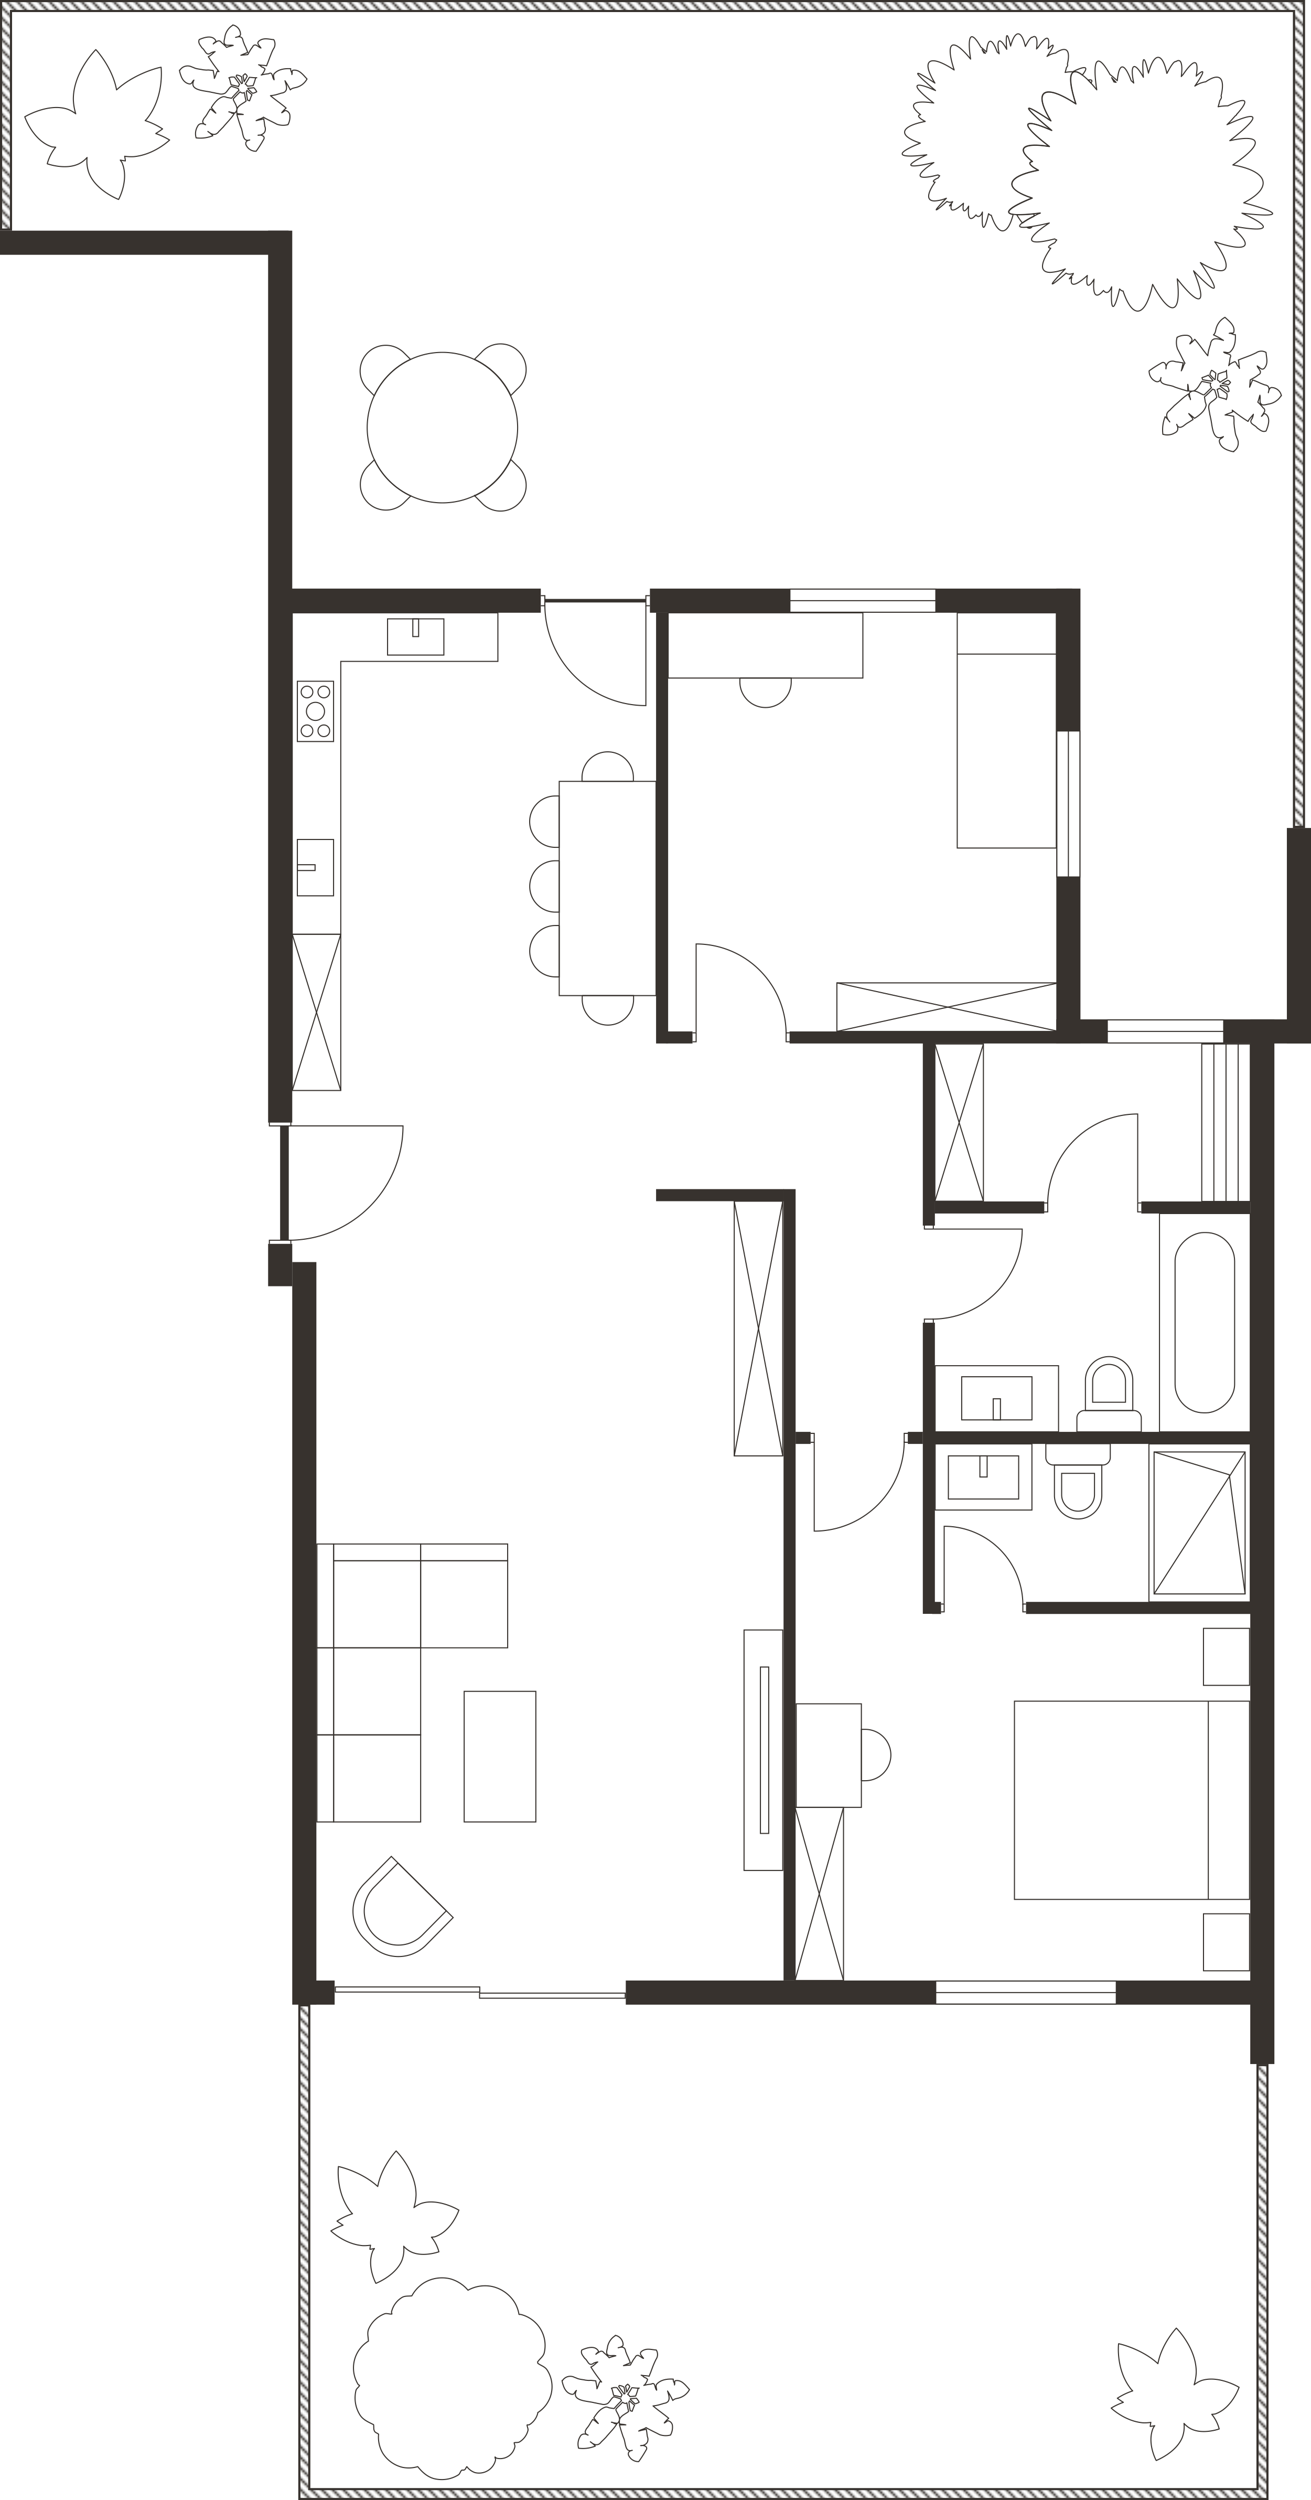 <svg xmlns="http://www.w3.org/2000/svg" xmlns:xlink="http://www.w3.org/1999/xlink" viewBox="0 0 612.78 1168.02"><defs><pattern id="a1bec089-11a5-45ff-b98f-eaee2174f888" data-name="New Pattern Swatch 1" width="5" height="5" patternTransform="translate(13.4 -4) rotate(90)" patternUnits="userSpaceOnUse" viewBox="0 0 5 5"><rect width="5" height="5" style="fill:none"/><line x1="23.18" y1="1.82" x2="1.82" y2="23.18" style="fill:none;stroke:#37322e;stroke-miterlimit:10;stroke-width:0.5px"/><line x1="18.18" y1="1.82" x2="-3.18" y2="23.18" style="fill:none;stroke:#37322e;stroke-miterlimit:10;stroke-width:0.5px"/><line x1="13.18" y1="1.82" x2="-8.18" y2="23.18" style="fill:none;stroke:#37322e;stroke-miterlimit:10;stroke-width:0.5px"/><line x1="8.18" y1="1.82" x2="-13.18" y2="23.18" style="fill:none;stroke:#37322e;stroke-miterlimit:10;stroke-width:0.5px"/><line x1="3.18" y1="1.82" x2="-18.18" y2="23.18" style="fill:none;stroke:#37322e;stroke-miterlimit:10;stroke-width:0.5px"/><line x1="23.18" y1="-3.18" x2="1.82" y2="18.18" style="fill:none;stroke:#37322e;stroke-miterlimit:10;stroke-width:0.5px"/><line x1="18.18" y1="-3.18" x2="-3.18" y2="18.18" style="fill:none;stroke:#37322e;stroke-miterlimit:10;stroke-width:0.5px"/><line x1="13.18" y1="-3.18" x2="-8.18" y2="18.18" style="fill:none;stroke:#37322e;stroke-miterlimit:10;stroke-width:0.5px"/><line x1="8.18" y1="-3.18" x2="-13.18" y2="18.18" style="fill:none;stroke:#37322e;stroke-miterlimit:10;stroke-width:0.5px"/><line x1="3.18" y1="-3.18" x2="-18.18" y2="18.18" style="fill:none;stroke:#37322e;stroke-miterlimit:10;stroke-width:0.5px"/><line x1="23.18" y1="-8.18" x2="1.82" y2="13.18" style="fill:none;stroke:#37322e;stroke-miterlimit:10;stroke-width:0.5px"/><line x1="18.18" y1="-8.18" x2="-3.18" y2="13.18" style="fill:none;stroke:#37322e;stroke-miterlimit:10;stroke-width:0.5px"/><line x1="13.18" y1="-8.18" x2="-8.18" y2="13.18" style="fill:none;stroke:#37322e;stroke-miterlimit:10;stroke-width:0.5px"/><line x1="8.18" y1="-8.18" x2="-13.18" y2="13.18" style="fill:none;stroke:#37322e;stroke-miterlimit:10;stroke-width:0.5px"/><line x1="3.18" y1="-8.18" x2="-18.18" y2="13.18" style="fill:none;stroke:#37322e;stroke-miterlimit:10;stroke-width:0.5px"/><line x1="23.18" y1="-13.18" x2="1.82" y2="8.18" style="fill:none;stroke:#37322e;stroke-miterlimit:10;stroke-width:0.5px"/><line x1="18.18" y1="-13.18" x2="-3.18" y2="8.18" style="fill:none;stroke:#37322e;stroke-miterlimit:10;stroke-width:0.5px"/><line x1="13.18" y1="-13.18" x2="-8.18" y2="8.18" style="fill:none;stroke:#37322e;stroke-miterlimit:10;stroke-width:0.5px"/><line x1="8.18" y1="-13.18" x2="-13.18" y2="8.18" style="fill:none;stroke:#37322e;stroke-miterlimit:10;stroke-width:0.5px"/><line x1="3.18" y1="-13.18" x2="-18.18" y2="8.18" style="fill:none;stroke:#37322e;stroke-miterlimit:10;stroke-width:0.5px"/><line x1="23.18" y1="-18.18" x2="1.82" y2="3.18" style="fill:none;stroke:#37322e;stroke-miterlimit:10;stroke-width:0.5px"/><line x1="18.18" y1="-18.18" x2="-3.18" y2="3.18" style="fill:none;stroke:#37322e;stroke-miterlimit:10;stroke-width:0.5px"/><line x1="13.18" y1="-18.18" x2="-8.18" y2="3.18" style="fill:none;stroke:#37322e;stroke-miterlimit:10;stroke-width:0.5px"/><line x1="8.18" y1="-18.18" x2="-13.18" y2="3.18" style="fill:none;stroke:#37322e;stroke-miterlimit:10;stroke-width:0.5px"/><line x1="3.18" y1="-18.18" x2="-18.18" y2="3.18" style="fill:none;stroke:#37322e;stroke-miterlimit:10;stroke-width:0.5px"/></pattern></defs><g id="f77fe8ba-9827-4d7e-ab7e-e9481c617400" data-name="Layer 2"><g id="b05c6dfa-ad12-459f-89dd-d9b220cc4c02" data-name="Layer 2"><rect x="345.99" y="714.61" width="488.07" height="11.28" transform="translate(1310.28 130.23) rotate(90)" style="fill:#37322e"/><rect x="-31.22" y="757.44" width="346.92" height="11.28" transform="translate(905.32 620.84) rotate(90)" style="fill:#37322e"/><rect x="121.06" y="585.36" width="19.8" height="11.28" transform="translate(721.96 460.04) rotate(90)" style="fill:#37322e"/><rect x="-77.39" y="310.47" width="416.7" height="11.28" transform="translate(447.07 185.15) rotate(90)" style="fill:#37322e"/><rect x="493.74" y="476.22" width="119.04" height="11.28" style="fill:#37322e"/><rect x="393.12" y="375.6" width="212.52" height="11.28" transform="translate(118.14 880.62) rotate(-90)" style="fill:#37322e"/><rect x="556.8" y="431.52" width="100.68" height="11.28" transform="translate(169.98 1044.3) rotate(-90)" style="fill:#37322e"/><rect x="303.78" y="274.98" width="197.4" height="11.28" transform="translate(804.96 561.24) rotate(180)" style="fill:#37322e"/><rect x="292.5" y="925.26" width="292.56" height="11.28" transform="translate(877.56 1861.8) rotate(180)" style="fill:#37322e"/><polygon points="139.92 1167.52 139.92 936.86 144.56 936.86 144.56 1162.88 587.78 1162.88 587.78 964.79 592.42 964.79 592.42 1167.52 139.92 1167.52" style="fill:url(#a1bec089-11a5-45ff-b98f-eaee2174f888)"/><path d="M144.06,937.36v226H588.28V965.29h3.64V1167H140.42V937.36h3.64m1-1h-5.64V1168h453.5v-5.64h0V964.29h-5.64v198.09H145.06v-226Z" style="fill:#37322e"/><rect x="139.8" y="925.26" width="16.62" height="11.28" transform="translate(296.22 1861.8) rotate(180)" style="fill:#37322e"/><rect x="133.08" y="274.98" width="119.7" height="11.28" transform="translate(385.86 561.24) rotate(180)" style="fill:#37322e"/><rect y="107.76" width="134.91" height="11.28" transform="translate(134.91 226.8) rotate(180)" style="fill:#37322e"/><polygon points="604.82 386.32 604.82 5.14 5.14 5.14 5.14 107.26 0.5 107.26 0.5 0.5 609.46 0.5 609.46 386.32 604.82 386.32" style="fill:url(#a1bec089-11a5-45ff-b98f-eaee2174f888)"/><path d="M609,1V385.82h-3.64V4.64H4.64V106.76H1V2.51H1V1H609m1-1H0V1.51H0V107.76H5.64V5.64H604.32V386.82H610V0Z" style="fill:#37322e"/><rect x="366.24" y="555.54" width="5.64" height="369.72" transform="translate(738.12 1480.8) rotate(180)" style="fill:#37322e"/><rect x="431.34" y="484.97" width="5.64" height="87.61" transform="translate(868.32 1057.55) rotate(180)" style="fill:#37322e"/><rect x="556.11" y="538.65" width="5.64" height="50.94" transform="translate(1123.05 5.19) rotate(90)" style="fill:#37322e"/><rect x="459.64" y="538.48" width="5.64" height="51.27" transform="translate(1026.59 101.65) rotate(90)" style="fill:#37322e"/><rect x="431.34" y="617.94" width="5.64" height="136.02" transform="translate(868.32 1371.9) rotate(180)" style="fill:#37322e"/><rect x="529.35" y="698.61" width="5.64" height="105.19" transform="translate(1283.37 219.03) rotate(90)" style="fill:#37322e"/><rect x="434.94" y="749.1" width="5.64" height="4.19" transform="translate(1188.96 313.44) rotate(90)" style="fill:#37322e"/><rect x="507.54" y="597.06" width="5.64" height="149.4" transform="translate(1182.12 161.4) rotate(90)" style="fill:#37322e"/><rect x="428.72" y="422.2" width="5.64" height="124.95" transform="translate(-53.14 916.22) rotate(-90)" style="fill:#37322e"/><rect x="314.66" y="478.46" width="5.64" height="12.43" transform="translate(-167.2 802.16) rotate(-90)" style="fill:#37322e"/><rect x="372.57" y="668.25" width="5.64" height="7.02" transform="translate(-296.37 1047.15) rotate(-90)" style="fill:#37322e"/><rect x="425.01" y="668.25" width="5.64" height="7.02" transform="translate(-243.93 1099.59) rotate(-90)" style="fill:#37322e"/><rect x="333.72" y="528.48" width="5.64" height="59.76" transform="translate(-221.82 894.9) rotate(-90)" style="fill:#37322e"/><rect x="306.66" y="286.18" width="5.64" height="201.32" transform="translate(618.96 773.68) rotate(180)" style="fill:#37322e"/><rect x="106.25" y="550.7" width="53.4" height="4.05" transform="translate(-419.77 685.67) rotate(-90)" style="fill:#37322e"/><polyline points="125.91 581.1 125.91 579.42 135.94 579.42 135.94 581.1" style="fill:none;stroke:#37322e;stroke-miterlimit:10;stroke-width:0.5px"/><polyline points="125.91 524.34 125.91 526.02 135.94 526.02 135.94 524.34" style="fill:none;stroke:#37322e;stroke-miterlimit:10;stroke-width:0.5px"/><path d="M135,579.42A53.4,53.4,0,0,0,188.37,526H135.94" style="fill:none;stroke:#37322e;stroke-miterlimit:10;stroke-width:0.5px"/><rect x="156.67" y="928.27" width="67.54" height="2.38" style="fill:#fff"/><path d="M224,928.52v1.88h-67v-1.88h67m.5-.5h-68v2.88h68V928Z" style="fill:#37322e"/><rect x="224.16" y="931.15" width="68.09" height="2.38" style="fill:#fff"/><path d="M292,931.4v1.88H224.41V931.4H292m.5-.5H223.91v2.88H292.5V930.9Z" style="fill:#37322e"/><path d="M254.67,282.42a47.23,47.23,0,0,0,47.22,47.23V283.07" style="fill:none;stroke:#37322e;stroke-miterlimit:10;stroke-width:0.5px"/><polyline points="303.78 278.29 301.89 278.29 301.89 282.99 303.78 282.99" style="fill:none;stroke:#37322e;stroke-miterlimit:10;stroke-width:0.5px"/><polyline points="252.78 278.29 254.67 278.29 254.67 282.99 252.78 282.99" style="fill:none;stroke:#37322e;stroke-miterlimit:10;stroke-width:0.5px"/><rect x="254.79" y="279.81" width="46.98" height="1.66" transform="translate(556.56 561.28) rotate(180)" style="fill:#37322e"/><path d="M367.44,483A42.06,42.06,0,0,0,325.38,441v41.3" style="fill:none;stroke:#37322e;stroke-miterlimit:10;stroke-width:0.5px"/><polyline points="323.7 486.7 325.38 486.7 325.38 482.52 323.7 482.52" style="fill:none;stroke:#37322e;stroke-miterlimit:10;stroke-width:0.5px"/><polyline points="369.12 486.7 367.44 486.7 367.44 482.52 369.12 482.52" style="fill:none;stroke:#37322e;stroke-miterlimit:10;stroke-width:0.5px"/><path d="M435.75,616.26A42.06,42.06,0,0,0,477.8,574.2H436.5" style="fill:none;stroke:#37322e;stroke-miterlimit:10;stroke-width:0.5px"/><polyline points="432.07 572.52 432.07 574.2 436.25 574.2 436.25 572.52" style="fill:none;stroke:#37322e;stroke-miterlimit:10;stroke-width:0.5px"/><polyline points="432.07 617.94 432.07 616.26 436.25 616.26 436.25 617.94" style="fill:none;stroke:#37322e;stroke-miterlimit:10;stroke-width:0.5px"/><path d="M489.72,562.5a42.06,42.06,0,0,1,42.06-42.06v41.3" style="fill:none;stroke:#37322e;stroke-miterlimit:10;stroke-width:0.5px"/><polyline points="533.46 566.18 531.78 566.18 531.78 561.99 533.46 561.99" style="fill:none;stroke:#37322e;stroke-miterlimit:10;stroke-width:0.5px"/><polyline points="488.04 566.18 489.72 566.18 489.72 561.99 488.04 561.99" style="fill:none;stroke:#37322e;stroke-miterlimit:10;stroke-width:0.5px"/><path d="M422.64,673.32a42.06,42.06,0,0,1-42.06,42v-41.3" style="fill:none;stroke:#37322e;stroke-miterlimit:10;stroke-width:0.5px"/><polyline points="378.9 669.64 380.58 669.64 380.58 673.82 378.9 673.82" style="fill:none;stroke:#37322e;stroke-miterlimit:10;stroke-width:0.5px"/><polyline points="424.32 669.64 422.64 669.64 422.64 673.82 424.32 673.82" style="fill:none;stroke:#37322e;stroke-miterlimit:10;stroke-width:0.5px"/><path d="M478.1,749.83a36.77,36.77,0,0,0-36.78-36.78v36.11" style="fill:none;stroke:#37322e;stroke-miterlimit:10;stroke-width:0.5px"/><polyline points="439.85 753.04 441.32 753.04 441.32 749.38 439.85 749.38" style="fill:none;stroke:#37322e;stroke-miterlimit:10;stroke-width:0.5px"/><polyline points="479.57 753.04 478.1 753.04 478.1 749.38 479.57 749.38" style="fill:none;stroke:#37322e;stroke-miterlimit:10;stroke-width:0.5px"/><polygon points="584.05 887.38 584.05 794.76 564.78 794.76 474.17 794.76 474.17 887.38 584.05 887.38" style="fill:none;stroke:#37322e;stroke-miterlimit:10;stroke-width:0.5px"/><line x1="564.78" y1="794.76" x2="564.78" y2="887.38" style="fill:none;stroke:#37322e;stroke-miterlimit:10;stroke-width:0.5px"/><rect x="559.97" y="763.29" width="26.63" height="21.53" transform="translate(1347.34 200.77) rotate(90)" style="fill:none;stroke:#37322e;stroke-miterlimit:10;stroke-width:0.5px"/><rect x="559.97" y="896.64" width="26.63" height="21.53" transform="translate(-334.11 1480.69) rotate(-90)" style="fill:none;stroke:#37322e;stroke-miterlimit:10;stroke-width:0.5px"/><path d="M502.43,664.39h6.45a0,0,0,0,1,0,0v30.12a0,0,0,0,1,0,0h-6.45a3.51,3.51,0,0,1-3.51-3.51V667.9a3.51,3.51,0,0,1,3.51-3.51Z" transform="translate(-175.55 1183.35) rotate(-90)" style="fill:none;stroke:#37322e;stroke-miterlimit:10;stroke-width:0.5px"/><path d="M502.37,686H516.5a0,0,0,0,1,0,0v22.14a0,0,0,0,1,0,0H502.37A11.07,11.07,0,0,1,491.3,697v0A11.07,11.07,0,0,1,502.37,686Z" transform="matrix(0, -1, 1, 0, -193.14, 1200.94)" style="fill:none;stroke:#37322e;stroke-miterlimit:10;stroke-width:0.5px"/><path d="M502.75,689.5h10a0,0,0,0,1,0,0v15.35a0,0,0,0,1,0,0h-10a7.67,7.67,0,0,1-7.67-7.67v0A7.67,7.67,0,0,1,502.75,689.5Z" transform="translate(-193.27 1201.07) rotate(-90)" style="fill:none;stroke:#37322e;stroke-miterlimit:10;stroke-width:0.5px"/><rect x="437.09" y="674.58" width="45.25" height="30.89" style="fill:none;stroke:#37322e;stroke-miterlimit:10;stroke-width:0.5px"/><rect x="443.29" y="680.17" width="32.85" height="20.15" style="fill:none;stroke:#37322e;stroke-miterlimit:10;stroke-width:0.5px"/><rect x="458.02" y="680.17" width="3.38" height="9.86" style="fill:none;stroke:#37322e;stroke-miterlimit:10;stroke-width:0.5px"/><rect x="537.04" y="674.58" width="47.35" height="73.83" transform="translate(1121.42 1422.99) rotate(180)" style="fill:none;stroke:#37322e;stroke-miterlimit:10;stroke-width:0.5px"/><rect x="539.44" y="678.33" width="42.54" height="66.33" transform="translate(1121.42 1422.99) rotate(180)" style="fill:none;stroke:#37322e;stroke-miterlimit:10;stroke-width:0.5px"/><line x1="539.44" y1="744.66" x2="581.98" y2="678.33" style="fill:none;stroke:#37322e;stroke-miterlimit:10;stroke-width:0.5px"/><polyline points="581.98 744.66 574.6 688.99 539.44 678.33" style="fill:none;stroke:#37322e;stroke-miterlimit:10;stroke-width:0.5px"/><rect x="371.59" y="844.37" width="22.68" height="80.89" style="fill:none;stroke:#37322e;stroke-miterlimit:10;stroke-width:0.5px"/><line x1="394.27" y1="844.37" x2="371.59" y2="925.26" style="fill:none;stroke:#37322e;stroke-miterlimit:10;stroke-width:0.5px"/><line x1="394.27" y1="925.26" x2="371.59" y2="844.37" style="fill:none;stroke:#37322e;stroke-miterlimit:10;stroke-width:0.5px"/><rect x="372.16" y="796" width="30.46" height="48.38" transform="translate(774.78 1640.37) rotate(-180)" style="fill:none;stroke:#37322e;stroke-miterlimit:10;stroke-width:0.5px"/><path d="M397.52,813.07h24a0,0,0,0,1,0,0v1.79a12,12,0,0,1-12,12h0a12,12,0,0,1-12-12v-1.79A0,0,0,0,1,397.52,813.07Z" transform="translate(-410.45 1229.45) rotate(-90)" style="fill:none;stroke:#37322e;stroke-miterlimit:10;stroke-width:0.5px"/><path d="M516.93,648.9h6.45a0,0,0,0,1,0,0V679a0,0,0,0,1,0,0h-6.45a3.51,3.51,0,0,1-3.51-3.51V652.41A3.51,3.51,0,0,1,516.93,648.9Z" transform="translate(1182.36 145.56) rotate(90)" style="fill:none;stroke:#37322e;stroke-miterlimit:10;stroke-width:0.5px"/><path d="M516.87,635.3H531a0,0,0,0,1,0,0v22.14a0,0,0,0,1,0,0H516.87a11.07,11.07,0,0,1-11.07-11.07v0A11.07,11.07,0,0,1,516.87,635.3Z" transform="translate(1164.78 127.98) rotate(90)" style="fill:none;stroke:#37322e;stroke-miterlimit:10;stroke-width:0.5px"/><path d="M517.26,638.57h10a0,0,0,0,1,0,0v15.35a0,0,0,0,1,0,0h-10a7.67,7.67,0,0,1-7.67-7.67v0a7.67,7.67,0,0,1,7.67-7.67Z" transform="translate(1164.64 127.84) rotate(90)" style="fill:none;stroke:#37322e;stroke-miterlimit:10;stroke-width:0.5px"/><rect x="437.09" y="638.05" width="57.7" height="30.89" transform="translate(931.87 1306.98) rotate(-180)" style="fill:none;stroke:#37322e;stroke-miterlimit:10;stroke-width:0.5px"/><rect x="449.51" y="643.19" width="32.85" height="20.15" transform="translate(931.87 1306.54) rotate(-180)" style="fill:none;stroke:#37322e;stroke-miterlimit:10;stroke-width:0.5px"/><rect x="464.25" y="653.49" width="3.38" height="9.86" transform="translate(931.87 1316.84) rotate(-180)" style="fill:none;stroke:#37322e;stroke-miterlimit:10;stroke-width:0.5px"/><rect x="512.17" y="596.73" width="102" height="42.42" transform="translate(1181.11 54.77) rotate(90)" style="fill:none;stroke:#37322e;stroke-miterlimit:10;stroke-width:0.5px"/><rect x="521.06" y="604.03" width="84.22" height="27.83" rx="13.38" transform="translate(1181.11 54.77) rotate(90)" style="fill:none;stroke:#37322e;stroke-miterlimit:10;stroke-width:0.5px"/><rect x="369.22" y="275.23" width="68.2" height="10.78" style="fill:#fff"/><path d="M437.17,275.48v10.28h-67.7V275.48h67.7m.5-.5H369v11.28h68.7V275Z" style="fill:#37322e"/><line x1="368.97" y1="280.62" x2="437.67" y2="280.62" style="fill:#fff;stroke:#37322e;stroke-miterlimit:10;stroke-width:0.5px"/><rect x="493.99" y="341.5" width="10.78" height="68.2" style="fill:#fff"/><path d="M504.52,341.75v67.7H494.24v-67.7h10.28m.5-.5H493.74V410H505v-68.7Z" style="fill:#37322e"/><line x1="499.38" y1="409.95" x2="499.38" y2="341.25" style="fill:#fff;stroke:#37322e;stroke-miterlimit:10;stroke-width:0.5px"/><rect x="517.57" y="476.47" width="54.41" height="10.78" style="fill:#fff"/><path d="M571.72,476.72V487h-53.9V476.72h53.9m.5-.5h-54.9V487.5h54.9V476.22Z" style="fill:#37322e"/><line x1="572.22" y1="481.86" x2="517.32" y2="481.86" style="fill:#fff;stroke:#37322e;stroke-miterlimit:10;stroke-width:0.5px"/><rect x="437.38" y="925.51" width="84.38" height="10.78" style="fill:#fff"/><path d="M521.52,925.76V936H437.63V925.76h83.89m.5-.5H437.13v11.28H522V925.26Z" style="fill:#37322e"/><line x1="522.02" y1="930.9" x2="437.13" y2="930.9" style="fill:#fff;stroke:#37322e;stroke-miterlimit:10;stroke-width:0.5px"/><polygon points="493.74 286.31 447.43 286.31 447.43 305.58 447.43 396.19 493.74 396.19 493.74 286.31" style="fill:none;stroke:#37322e;stroke-miterlimit:10;stroke-width:0.5px"/><line x1="447.43" y1="305.58" x2="493.74" y2="305.58" style="fill:none;stroke:#37322e;stroke-miterlimit:10;stroke-width:0.5px"/><rect x="342.58" y="256.02" width="30.46" height="91.02" transform="translate(56.28 659.35) rotate(-90)" style="fill:none;stroke:#37322e;stroke-miterlimit:10;stroke-width:0.5px"/><path d="M345.83,316.76h24a0,0,0,0,1,0,0v1.79a12,12,0,0,1-12,12h0a12,12,0,0,1-12-12v-1.79A0,0,0,0,1,345.83,316.76Z" style="fill:none;stroke:#37322e;stroke-miterlimit:10;stroke-width:0.5px"/><rect x="431.66" y="418.69" width="22.68" height="103.66" transform="translate(913.52 27.52) rotate(90)" style="fill:none;stroke:#37322e;stroke-miterlimit:10;stroke-width:0.5px"/><line x1="494.83" y1="481.86" x2="391.17" y2="459.18" style="fill:none;stroke:#37322e;stroke-miterlimit:10;stroke-width:0.5px"/><line x1="391.17" y1="481.86" x2="494.83" y2="459.18" style="fill:none;stroke:#37322e;stroke-miterlimit:10;stroke-width:0.5px"/><rect x="343.19" y="561.18" width="22.68" height="118.99" style="fill:none;stroke:#37322e;stroke-miterlimit:10;stroke-width:0.5px"/><line x1="365.87" y1="561.18" x2="343.19" y2="680.17" style="fill:none;stroke:#37322e;stroke-miterlimit:10;stroke-width:0.5px"/><line x1="365.87" y1="680.17" x2="343.19" y2="561.18" style="fill:none;stroke:#37322e;stroke-miterlimit:10;stroke-width:0.5px"/><polygon points="159.28 436.48 159.28 308.99 232.72 308.99 232.72 286.31 159.28 286.31 159.28 286.31 136.6 286.31 136.6 436.48 159.28 436.48" style="fill:none;stroke:#37322e;stroke-miterlimit:10;stroke-width:0.5px"/><rect x="181.16" y="289.13" width="26.32" height="16.92" transform="translate(388.63 595.17) rotate(180)" style="fill:none;stroke:#37322e;stroke-miterlimit:10;stroke-width:0.5px"/><rect x="192.96" y="289.13" width="2.71" height="8.27" transform="translate(388.63 586.53) rotate(180)" style="fill:none;stroke:#37322e;stroke-miterlimit:10;stroke-width:0.5px"/><rect x="134.3" y="396.89" width="26.32" height="16.92" transform="translate(552.8 257.89) rotate(90)" style="fill:none;stroke:#37322e;stroke-miterlimit:10;stroke-width:0.5px"/><rect x="141.78" y="401.21" width="2.71" height="8.27" transform="translate(548.48 262.21) rotate(90)" style="fill:none;stroke:#37322e;stroke-miterlimit:10;stroke-width:0.5px"/><rect x="139" y="318.27" width="16.92" height="28.16" transform="translate(294.91 664.7) rotate(180)" style="fill:none;stroke:#37322e;stroke-miterlimit:10;stroke-width:0.5px"/><circle cx="151.36" cy="341.41" r="2.73" style="fill:none;stroke:#37322e;stroke-miterlimit:10;stroke-width:0.5px"/><circle cx="143.5" cy="341.41" r="2.73" style="fill:none;stroke:#37322e;stroke-miterlimit:10;stroke-width:0.5px"/><circle cx="147.46" cy="332.35" r="4.23" style="fill:none;stroke:#37322e;stroke-miterlimit:10;stroke-width:0.5px"/><circle cx="151.36" cy="323.29" r="2.73" style="fill:none;stroke:#37322e;stroke-miterlimit:10;stroke-width:0.5px"/><circle cx="143.5" cy="323.29" r="2.73" style="fill:none;stroke:#37322e;stroke-miterlimit:10;stroke-width:0.5px"/><rect x="136.6" y="436.48" width="22.68" height="72.98" style="fill:none;stroke:#37322e;stroke-miterlimit:10;stroke-width:0.5px"/><line x1="159.28" y1="436.48" x2="136.6" y2="509.46" style="fill:none;stroke:#37322e;stroke-miterlimit:10;stroke-width:0.5px"/><line x1="159.28" y1="509.46" x2="136.6" y2="436.48" style="fill:none;stroke:#37322e;stroke-miterlimit:10;stroke-width:0.5px"/><rect x="261.39" y="365.04" width="45.27" height="100.09" style="fill:none;stroke:#37322e;stroke-miterlimit:10;stroke-width:0.5px"/><path d="M272.14,465.12h24a0,0,0,0,1,0,0v1.79a12,12,0,0,1-12,12h0a12,12,0,0,1-12-12v-1.79a0,0,0,0,1,0,0Z" style="fill:none;stroke:#37322e;stroke-miterlimit:10;stroke-width:0.5px"/><path d="M272,351.28h24a0,0,0,0,1,0,0v1.79a12,12,0,0,1-12,12h0a12,12,0,0,1-12-12v-1.79a0,0,0,0,1,0,0Z" transform="translate(568.05 716.32) rotate(180)" style="fill:none;stroke:#37322e;stroke-miterlimit:10;stroke-width:0.5px"/><path d="M242.53,437.48h24a0,0,0,0,1,0,0v1.79a12,12,0,0,1-12,12h0a12,12,0,0,1-12-12v-1.79A0,0,0,0,1,242.53,437.48Z" transform="translate(698.87 189.86) rotate(90)" style="fill:none;stroke:#37322e;stroke-miterlimit:10;stroke-width:0.5px"/><path d="M242.53,407.22h24a0,0,0,0,1,0,0V409a12,12,0,0,1-12,12h0a12,12,0,0,1-12-12v-1.79a0,0,0,0,1,0,0Z" transform="translate(668.61 159.6) rotate(90)" style="fill:none;stroke:#37322e;stroke-miterlimit:10;stroke-width:0.5px"/><path d="M242.53,377h24a0,0,0,0,1,0,0v1.79a12,12,0,0,1-12,12h0a12,12,0,0,1-12-12V377A0,0,0,0,1,242.53,377Z" transform="translate(638.36 129.34) rotate(90)" style="fill:none;stroke:#37322e;stroke-miterlimit:10;stroke-width:0.5px"/><rect x="347.78" y="761.5" width="18.09" height="112.35" transform="translate(713.65 1635.35) rotate(180)" style="fill:none;stroke:#37322e;stroke-miterlimit:10;stroke-width:0.5px"/><rect x="355.43" y="778.8" width="3.88" height="77.74" transform="translate(714.74 1635.35) rotate(180)" style="fill:none;stroke:#37322e;stroke-miterlimit:10;stroke-width:0.5px"/><path d="M164.26,876.31h40.67a0,0,0,0,1,0,0v18a18.24,18.24,0,0,1-18.24,18.24H182.5a18.24,18.24,0,0,1-18.24-18.24v-18a0,0,0,0,1,0,0Z" transform="translate(682.16 128.59) rotate(44.67)" style="fill:none;stroke:#37322e;stroke-miterlimit:10;stroke-width:0.5px"/><path d="M186,870.38l-11.16,11.29A15.88,15.88,0,0,0,197.45,904l11.17-11.3Z" style="fill:none;stroke:#37322e;stroke-miterlimit:10;stroke-width:0.5px"/><rect x="155.94" y="810.5" width="40.67" height="40.67" transform="translate(352.56 1661.68) rotate(180)" style="fill:none;stroke:#37322e;stroke-miterlimit:10;stroke-width:0.5px"/><rect x="155.94" y="769.83" width="40.67" height="40.67" transform="translate(352.56 1580.33) rotate(180)" style="fill:none;stroke:#37322e;stroke-miterlimit:10;stroke-width:0.5px"/><rect x="155.94" y="729.16" width="40.67" height="40.67" transform="translate(352.56 1498.99) rotate(180)" style="fill:none;stroke:#37322e;stroke-miterlimit:10;stroke-width:0.5px"/><rect x="196.62" y="729.16" width="40.67" height="40.67" transform="translate(433.91 1498.99) rotate(180)" style="fill:none;stroke:#37322e;stroke-miterlimit:10;stroke-width:0.5px"/><rect x="148.11" y="810.5" width="7.83" height="40.67" transform="translate(304.06 1661.68) rotate(180)" style="fill:none;stroke:#37322e;stroke-miterlimit:10;stroke-width:0.5px"/><rect x="148.11" y="769.83" width="7.83" height="40.67" transform="translate(304.06 1580.33) rotate(180)" style="fill:none;stroke:#37322e;stroke-miterlimit:10;stroke-width:0.5px"/><rect x="148.11" y="721.33" width="7.83" height="48.5" transform="translate(304.06 1491.16) rotate(180)" style="fill:none;stroke:#37322e;stroke-miterlimit:10;stroke-width:0.5px"/><rect x="213.04" y="704.9" width="7.83" height="40.67" transform="translate(-508.29 942.19) rotate(-90)" style="fill:none;stroke:#37322e;stroke-miterlimit:10;stroke-width:0.5px"/><rect x="172.36" y="704.9" width="7.83" height="40.67" transform="translate(-548.96 901.52) rotate(-90)" style="fill:none;stroke:#37322e;stroke-miterlimit:10;stroke-width:0.5px"/><rect x="216.95" y="790.17" width="33.5" height="61.01" transform="translate(467.41 1641.35) rotate(-180)" style="fill:none;stroke:#37322e;stroke-miterlimit:10;stroke-width:0.5px"/><path d="M210.4,1157.91a14.81,14.81,0,0,1-7.36.11c-3.14-.77-5.67-3-7.78-5.65a14.65,14.65,0,0,1-7.19.31,15,15,0,0,1-9.22-6.69,14.79,14.79,0,0,1-1.89-8.75c-.57-.56-1.43-.64-1.87-1.36-.61-1-.25-2.07-.49-3.13-2.4-1.21-5-2.25-6.45-4.69a14.93,14.93,0,0,1-1.77-11.27c.22-.93,1.28-1.46,1.69-2.33-.16-.23-.5-.22-.65-.47a14.72,14.72,0,0,1,4.79-20.27c-.06-1.94-.69-3.82.13-5.71a13.29,13.29,0,0,1,7.32-7c1.09-.43,2.34.21,3.51.07.05-.36-.26-.67-.16-1a10.72,10.72,0,0,1,4.9-6.75c1.33-.82,3-.55,4.59-.74a16.46,16.46,0,0,1,5.47-5.95,16.29,16.29,0,0,1,12.52-2,16.61,16.61,0,0,1,8.26,5.32,16.3,16.3,0,0,1,11.6-1.67,16.69,16.69,0,0,1,10.24,7.44,16.43,16.43,0,0,1,2,5.53c.25.06.51,0,.76,0a15,15,0,0,1,9.21,6.69,14.84,14.84,0,0,1,1.81,11.29c-.43,1.7-2.11,2.77-3.1,4.24,0,.22.16.4.1.61,1.5,1.12,3.4,1.55,4.42,3.22a14.34,14.34,0,0,1-4.45,19.83c0,.1.07.2,0,.3a8.72,8.72,0,0,1-3.85,5.31c-.36.22-.76,0-1.14.18.07.88.61,1.73.42,2.59a8.82,8.82,0,0,1-3.87,5.27c-.8.47-1.7.2-2.56.41,0,.68.48,1.27.3,2a7,7,0,0,1-8.49,5.23c-.33-.08-.47-.43-.78-.56,0,.53.36,1,.23,1.49a7.78,7.78,0,0,1-3.51,4.84,8,8,0,0,1-5.93,1,7.76,7.76,0,0,1-3.93-2.83c-.46.41-.56,1.17-1.08,1.48s-.95,0-1.37.21c-.69.64-.75,1.68-1.58,2.19A15.16,15.16,0,0,1,210.4,1157.91Z" style="fill:none;stroke:#37322e;stroke-linejoin:round;stroke-width:0.5px"/><path d="M315.76,1112.21c-.7.18-.17,1.37-.52,2,.17-1-.72-1.69-.54-2.72-2.64-.16-5.83.18-7.77,2.39-.56.85,0,1.86,0,2.78-1.05-1.09-.54-4-2.52-2.85-.44.07-.91.11-1.35.18a18,18,0,0,0-2.14.44c.09-.09.26-.11.34-.22a7.36,7.36,0,0,0,1.43-2.54c0-.18-.35-.34-.51-.51-.38-.34-.92-.34-1.25-.68a3.39,3.39,0,0,0-1.24-.85c1.24.33,2.49.17,3.73.51.18-.49.37-1,.57-1.46s.35-.94.54-1.43.31-.86.48-1.29a40.54,40.54,0,0,1,1.65-3.76,3.94,3.94,0,0,0,.1-4.3c-2.31-.18-4.58-1-6.72.51-1.59,1.18,0,2.21.75,3.41-.75-.18-1.28-.87-2-1.18a1.16,1.16,0,0,0-1.82.54c-.29.37-.58.76-.85,1.15-.51.81-1,1.7-1.47,2.56-1.11.13-2.11.15-3.24.31,1.08-.51,2.15-.85,3.19-1.36a27.82,27.82,0,0,0-1.41-3.4c-.27-.66-.54-1.32-.77-2-.3-2.12-1.71-2.12-3.47-1.6,1.06-.19,2.3-.69,2.3-1.38a4.53,4.53,0,0,0-3.54-4.41c-.06,0-.09.1-.15.14s0-.1,0-.14a.75.75,0,0,0,0,.15,8,8,0,0,0-3.6,5.26c-.12,1.22-.83,2.75,0,3.6s2.48.18,3.89.52c-.6.17-1.29.33-1.95.52-.41.12-.79.26-1.18.4-.19-.2-.37-.42-.55-.61l-.93-.89c-.33-.3-.71-.59-1-.86a1.31,1.31,0,0,0-1.88-.48,12.29,12.29,0,0,0-1.84,1.23c.33-.68,1.57-1,1.08-1.69-1.62-2.55-5.32-1.36-7.63-.34-.71,1.52.54,2.72,1.3,3.89,1.53,1,1.88,4.09,4.18,2.3a7.24,7.24,0,0,1,1.94-.58c-1,.68-1.94,1.86-3.19,2.37a73,73,0,0,0,5,7c-.26-.07-.53-.14-.77-.22a12.06,12.06,0,0,0-.71,1.7,14.83,14.83,0,0,1-.7,1.69,11.39,11.39,0,0,0-.21-1.87c-.1-.63-.27-1.28-.33-1.86-.58-.07-1.2-.1-1.8-.18s-1,0-1.46,0-1-.08-1.49-.12c-1.43-.34-3-.34-4.32-1-.46-.17-.89-.34-1.35-.54a4.33,4.33,0,0,0-5.13,1.69l-.2,0a.8.8,0,0,0,0,.15s0,0,0,0h0a6.7,6.7,0,0,0,.23,1.08,10.8,10.8,0,0,0,.39,1.22c.58,1.77,1.82,3.64,3.95,4,1.24.17,1.24-1.18,2.13-1.79-2.48,5,4.94,4.84,8.33,5.72.56.1,1.09.22,1.65.34l1.68.31a3.72,3.72,0,0,0,3-.33c1.16-1,1.6-2.37,2.85-3.1,1.1.29,2.15.64,3.2,1a2.19,2.19,0,0,0,.36.83c-1.22,1.2-2.4,2.43-3.48,3.69l-2.23-.35c-.54-.18-1.24-.52-1.76-.34a6.91,6.91,0,0,0-2.83,1.69,16.2,16.2,0,0,0-2.65,3.4c.71.85,1.41,1.7,2.11,2.58-.91-.52-1.61-1.55-2.64-1.89-.23.34-.42.67-.64,1s-.42.66-.6,1a14.92,14.92,0,0,1-1.39,2,4,4,0,0,0-.87,1.8,1.72,1.72,0,0,0,1.37,1.5c-1.24-.69-3-.85-3.75.73a6.65,6.65,0,0,0-.68,5.4,15.56,15.56,0,0,0,7.8-1,13.68,13.68,0,0,0-2.32-2c1.08.85,2.48,1.87,4,1.09a3.64,3.64,0,0,0,1.14-1.09c.37-.32.7-.66,1.05-1s.69-.7,1-1c1.78-2.23,3.72-3.93,5.12-6.29-.35-.16-.86-.16-1.24-.34a1.66,1.66,0,0,0-1.24-.52,17.29,17.29,0,0,0,2.84.52c2.12-1.89.18-4.1-.71-6.14v-.5h0c.29-.34.64-.68.92-1,.77-.73,1.48-1.47,2.19-2.21a2.38,2.38,0,0,0,1.35.55c.25,0,.41-.19.64-.26.24,1.33.51,2.66.82,4-1.11,1-2.68,1.51-3.76,2.86-.7.85-.53,1.88-.53,2.92.88.31,1.94.16,3,.5h-3c.43,1.5.88,3.07,1.4,4.56.15.49.33,1,.54,1.51,1.05,2.09.52,7,4.07,5.82-1.24.18-2.11.86-1.78,2.2a5,5,0,0,0,4.78,3.08,57,57,0,0,0,3.39-5.3c1.2-1.67-.91-2.52-2.5-2.18a3.6,3.6,0,0,0,2.93-1.24,2.57,2.57,0,0,0,.48-1.36,3.22,3.22,0,0,0-.23-1.57c-.1-.58-.19-1.14-.25-1.73s-.2-1.16-.26-1.77c-.65.2-1.22.31-1.78.43s-1.16.27-1.78.44a8.66,8.66,0,0,1,1.67-.78,8.3,8.3,0,0,0,1.72-.77s0-.07,0-.1c2,1.2,4.23,2.18,6.32,3.3a8.57,8.57,0,0,0,5.17.2s0,0-.07-.08h0s.06,0,.07.08a7.72,7.72,0,0,0,.87-4.57,2.58,2.58,0,0,0-1.92-2.06c-.72,0-1.26.87-1.88,1a16.5,16.5,0,0,1,2.07-2.19c-2.31-2-5-3.73-7.33-5.78h.11a17.53,17.53,0,0,0,3.76-.81c.44-.11.85-.27,1.28-.38,3.4-.49,2.34-3.55,1.64-5.76a35.59,35.59,0,0,1,2.46,4.42c.89-1,2.13-.86,3.45-1.36a8,8,0,0,0,4.34-3.73C320.53,1114.43,318.61,1111.71,315.76,1112.21Zm-21.59,2.38a1.86,1.86,0,0,1,.18.44c-.47.83-.92,1.71-1.42,2.53-.15-.92-.31-1.85-.53-2.78a5.24,5.24,0,0,1,1-.93A4.83,4.83,0,0,1,294.17,1114.59Zm-2.48.68c0-.15,0,.16,0,0a28.69,28.69,0,0,1,.43,3c-.15,0-.26.12-.4.16-.81-1.16-1.66-2.29-2.51-3.41a2.87,2.87,0,0,1,.22-.55A4.17,4.17,0,0,1,291.69,1115.27ZM286,1116c0-.13-.19-.13-.23-.24l.93-.28a4.68,4.68,0,0,1,1.67,0c.8,1.12,1.68,2.22,2.39,3.39a2.24,2.24,0,0,0-.47,1c-1.14-.31-2.29-.59-3.46-.79C286.55,1118,286.32,1117,286,1116Zm8.7,4.66c.9-.07,1.83-.14,2.74-.27a7.58,7.58,0,0,1,1.31,1.89l0,0a6.94,6.94,0,0,1-1.88.74,23.54,23.54,0,0,1-2.28-2.18C294.65,1120.75,294.72,1120.7,294.73,1120.62Zm3.52-4.66a23.64,23.64,0,0,1-1.13,3.39c-.89.1-1.79.2-2.69.27a2,2,0,0,0-1-1c.66-1,1.36-2.07,1.93-3.14,1.16,0,2.28.27,3.45.14C298.64,1115.74,298.4,1115.78,298.25,1116Zm-3.95,5.68c.76.71,1.55,1.37,2.34,2-.19.34-.35.8-.5,1.11-.17.55-.44,1.13-.62,1.73a4.31,4.31,0,0,1-.91-.33,39.44,39.44,0,0,1-.63-4C294.14,1122,294.18,1121.81,294.3,1121.64Z" style="fill:none;stroke:#37322e;stroke-linejoin:round;stroke-width:0.5px"/><path d="M136.94,32.83c-.7.17-.16,1.36-.52,2,.17-1-.72-1.69-.53-2.72-2.65-.16-5.83.18-7.78,2.39-.56.85,0,1.86,0,2.78-1-1.08-.54-4-2.52-2.85l-1.34.19a16.36,16.36,0,0,0-2.15.44c.09-.1.26-.11.35-.23a7.16,7.16,0,0,0,1.42-2.54c0-.18-.35-.34-.51-.51-.38-.34-.91-.34-1.24-.68a3.56,3.56,0,0,0-1.24-.85c1.24.34,2.48.17,3.72.51.18-.49.37-1,.58-1.46l.53-1.42c.17-.45.31-.86.48-1.29.52-1.28,1-2.64,1.65-3.77a3.94,3.94,0,0,0,.11-4.3c-2.32-.17-4.59-1-6.72.51-1.6,1.19,0,2.21.74,3.41-.74-.18-1.28-.87-2-1.18a1.16,1.16,0,0,0-1.82.55c-.29.36-.58.75-.85,1.15-.52.8-1,1.69-1.48,2.55-1.1.13-2.1.16-3.24.31,1.08-.51,2.15-.85,3.19-1.35a25.76,25.76,0,0,0-1.41-3.4c-.27-.67-.53-1.33-.76-2-.31-2.12-1.72-2.12-3.48-1.6,1.06-.19,2.3-.68,2.3-1.38a4.53,4.53,0,0,0-3.54-4.41c-.06,0-.08.11-.15.14s0-.09,0-.14,0,.1,0,.15a8,8,0,0,0-3.6,5.27c-.12,1.22-.83,2.75,0,3.59s2.48.18,3.89.52c-.6.18-1.28.33-1.94.53-.42.11-.8.26-1.19.4-.19-.2-.36-.42-.55-.62l-.93-.89c-.33-.3-.7-.59-1-.86a1.33,1.33,0,0,0-1.89-.47,10.93,10.93,0,0,0-1.84,1.23c.33-.68,1.58-1,1.08-1.7-1.61-2.55-5.31-1.36-7.63-.34-.7,1.52.54,2.72,1.3,3.9,1.53,1,1.88,4.08,4.18,2.29a7.6,7.6,0,0,1,1.94-.57c-1,.68-1.94,1.86-3.18,2.36a71.25,71.25,0,0,0,5,7c-.26-.06-.53-.14-.77-.21a11.45,11.45,0,0,0-.71,1.69,12.64,12.64,0,0,1-.7,1.69,11.51,11.51,0,0,0-.21-1.87c-.1-.63-.27-1.28-.33-1.86-.58-.07-1.2-.1-1.8-.17s-1,0-1.46,0l-1.49-.13c-1.43-.34-3-.34-4.32-1-.46-.17-.89-.34-1.35-.54a4.33,4.33,0,0,0-5.13,1.69h-.2a.8.8,0,0,0,0,.15l0,0h0a6.7,6.7,0,0,0,.23,1.08c.1.41.25.8.39,1.22.58,1.77,1.82,3.64,4,4,1.24.16,1.24-1.19,2.13-1.8-2.48,5,4.94,4.85,8.33,5.73.56.09,1.1.21,1.66.34s1.11.19,1.67.31a3.75,3.75,0,0,0,3-.33c1.16-1,1.6-2.38,2.85-3.1,1.1.28,2.16.63,3.2,1a2.46,2.46,0,0,0,.36.83c-1.22,1.21-2.4,2.43-3.47,3.7-.75-.11-1.5-.24-2.24-.36a3.3,3.3,0,0,0-1.76-.34,6.82,6.82,0,0,0-2.83,1.7,15.65,15.65,0,0,0-2.64,3.4c.7.85,1.4,1.69,2.1,2.57-.91-.51-1.61-1.55-2.64-1.89-.23.34-.42.67-.64,1s-.42.66-.6,1a14.55,14.55,0,0,1-1.39,2,4.07,4.07,0,0,0-.87,1.8,1.72,1.72,0,0,0,1.37,1.5c-1.24-.68-3-.85-3.74.73a6.64,6.64,0,0,0-.69,5.41,15.66,15.66,0,0,0,7.8-1,13.36,13.36,0,0,0-2.32-2c1.08.86,2.48,1.87,4,1.09a3.42,3.42,0,0,0,1.14-1.09,14.19,14.19,0,0,0,1-1c.34-.35.69-.71,1-1,1.78-2.23,3.72-3.93,5.13-6.28-.35-.17-.87-.17-1.24-.34a1.7,1.7,0,0,0-1.24-.53,18.09,18.09,0,0,0,2.83.53c2.13-1.9.18-4.11-.7-6.14v-.51h0c.3-.33.64-.67.92-1,.77-.74,1.48-1.48,2.19-2.21a2.37,2.37,0,0,0,1.35.54c.25,0,.42-.19.64-.26.25,1.34.51,2.67.83,4-1.11,1-2.69,1.51-3.77,2.87-.7.84-.53,1.87-.53,2.91.89.31,1.94.17,3,.51h-3c.43,1.5.89,3.06,1.4,4.56.15.48.33,1,.54,1.51,1.06,2.09.52,7,4.07,5.82-1.24.17-2.11.86-1.77,2.19a5,5,0,0,0,4.77,3.08,54.81,54.81,0,0,0,3.39-5.29c1.2-1.68-.91-2.53-2.5-2.19a3.63,3.63,0,0,0,2.94-1.24,2.53,2.53,0,0,0,.47-1.36,3.24,3.24,0,0,0-.23-1.57c-.1-.58-.18-1.14-.24-1.73s-.21-1.16-.27-1.77c-.64.2-1.22.32-1.78.44s-1.16.27-1.78.43a8.61,8.61,0,0,1,1.67-.77,8.63,8.63,0,0,0,1.72-.78s0-.07,0-.1c2,1.2,4.24,2.18,6.33,3.31a8.64,8.64,0,0,0,5.17.19s-.06,0-.08-.08h0s.06,0,.08.08a7.8,7.8,0,0,0,.86-4.57,2.55,2.55,0,0,0-1.92-2c-.72,0-1.26.87-1.88,1a15.87,15.87,0,0,1,2.07-2.18c-2.31-2-4.95-3.74-7.32-5.79h.1a16.6,16.6,0,0,0,3.77-.81c.43-.11.84-.27,1.28-.38,3.39-.48,2.33-3.54,1.63-5.76A35.15,35.15,0,0,1,135.7,42c.89-1,2.13-.86,3.45-1.37a8,8,0,0,0,4.35-3.73C141.72,35,139.79,32.32,136.94,32.83Zm-21.58,2.38a3.36,3.36,0,0,1,.18.43c-.48.84-.92,1.71-1.43,2.53-.15-.91-.31-1.85-.53-2.78a5.3,5.3,0,0,1,1-.93A5.37,5.37,0,0,1,115.36,35.21Zm-2.48.68c0-.16,0,.15,0,0,.26,1.15.26,1.87.43,3a1.84,1.84,0,0,0-.41.16c-.8-1.17-1.65-2.3-2.51-3.41a2.28,2.28,0,0,1,.23-.56A4.21,4.21,0,0,1,112.88,35.89Zm-5.67.68c0-.12-.19-.12-.23-.23.31-.1.62-.18.93-.29a4.74,4.74,0,0,1,1.68,0c.79,1.12,1.67,2.23,2.38,3.39a2.29,2.29,0,0,0-.47,1c-1.14-.3-2.29-.59-3.45-.79C107.74,38.63,107.5,37.62,107.21,36.57Zm8.7,4.67c.9-.08,1.83-.14,2.74-.27A7.64,7.64,0,0,1,120,42.86h0a6.69,6.69,0,0,1-1.89.74,26,26,0,0,1-2.28-2.17C115.84,41.36,115.9,41.31,115.91,41.24Zm3.52-4.67A23.64,23.64,0,0,1,118.3,40c-.89.11-1.79.21-2.68.28a2,2,0,0,0-1-1c.67-1,1.36-2.07,1.93-3.14,1.16,0,2.28.27,3.46.15C119.82,36.35,119.58,36.39,119.43,36.57Zm-4,5.68c.76.71,1.55,1.37,2.34,2-.18.34-.35.8-.5,1.12-.17.54-.43,1.13-.61,1.73a4.47,4.47,0,0,1-.91-.33,40.36,40.36,0,0,1-.64-4A2.2,2.2,0,0,0,115.48,42.25Z" style="fill:none;stroke:#37322e;stroke-linejoin:round;stroke-width:0.5px"/><path d="M214.5,1032.54l-.31-.16c-1.7-1-10.11-5.29-17.22-3a12.71,12.71,0,0,0-3.5,2,22.65,22.65,0,0,0,1-6c0-10.11-7.42-18.51-9-20.18a2.35,2.35,0,0,0-.31-.31s-6.85,7.22-8.6,16.61c-6.73-6.19-15.83-8.76-17.92-9.23l-.46-.09s-1.49,12.26,6,21.44c.18.22.4.39.58.6a30.45,30.45,0,0,0-7,3.29,2.14,2.14,0,0,0-.23.15s1.16.89,2.81,1.91a30.8,30.8,0,0,0-5.43,2.53l-.25.15s6.3,6.14,14.86,6.88a20.24,20.24,0,0,0,3.68-.21c-.16.8-.26,1.46-.29,1.74v.17s.92-.12,2.1-.36c-.22.41-.57.73-.75,1.16-2.65,6.35.6,13.42,1.3,14.85l.14.27s9.18-3.56,12.14-10.67a14.1,14.1,0,0,0,.85-6.68,11,11,0,0,0,3.37,2.6c5.56,2.71,13.09,0,13.09,0s0-.08-.07-.22a18.11,18.11,0,0,0-3.42-6.62,13.15,13.15,0,0,0,1.54-.14C211.19,1042.38,214.5,1032.54,214.5,1032.54Z" style="fill:none;stroke:#37322e;stroke-linejoin:round;stroke-width:0.5px"/><path d="M579.16,1115.3l-.3-.16c-1.7-1-10.11-5.3-17.23-3a12.8,12.8,0,0,0-3.49,2,22.66,22.66,0,0,0,1-6c0-10.11-7.42-18.5-9-20.18a4.13,4.13,0,0,0-.31-.3s-6.85,7.22-8.6,16.61c-6.73-6.19-15.83-8.76-17.93-9.23a4.55,4.55,0,0,0-.45-.09s-1.49,12.26,6,21.44c.18.22.4.39.59.6a30.45,30.45,0,0,0-6.95,3.29,2,2,0,0,0-.23.14s1.16.89,2.81,1.92a30.65,30.65,0,0,0-5.44,2.53,2.28,2.28,0,0,1-.25.14s6.31,6.14,14.87,6.89a20.34,20.34,0,0,0,3.68-.21,15.75,15.75,0,0,0-.29,1.74v.16s.92-.12,2.1-.35a11,11,0,0,0-.76,1.16c-2.64,6.35.6,13.42,1.31,14.84.08.17.14.27.14.27s9.18-3.55,12.14-10.66a14.11,14.11,0,0,0,.85-6.68,11.11,11.11,0,0,0,3.36,2.6c5.57,2.71,13.09,0,13.09,0l-.06-.23a18.17,18.17,0,0,0-3.42-6.61,11.31,11.31,0,0,0,1.54-.15C575.86,1125.14,579.16,1115.3,579.16,1115.3Z" style="fill:none;stroke:#37322e;stroke-linejoin:round;stroke-width:0.5px"/><path d="M221.76,167.86a35.32,35.32,0,0,1,17,16.91l3.09-3.09a12,12,0,1,0-16.94-16.93Z" style="fill:none;stroke:#37322e;stroke-miterlimit:10;stroke-width:0.5px"/><path d="M221.88,231.64l3.08,3.09a12,12,0,1,0,16.94-16.94l-3.11-3.12a35.32,35.32,0,0,1-16.91,17Z" style="fill:none;stroke:#37322e;stroke-miterlimit:10;stroke-width:0.5px"/><path d="M171.92,234.81a12,12,0,0,0,16.94,0L192,231.7a35.32,35.32,0,0,1-17-16.9l-3.08,3.08A12,12,0,0,0,171.92,234.81Z" style="fill:none;stroke:#37322e;stroke-miterlimit:10;stroke-width:0.5px"/><path d="M168.33,173.3a11.93,11.93,0,0,0,3.51,8.47l3.1,3.11a35.32,35.32,0,0,1,16.92-17l-3.09-3.09a12,12,0,0,0-20.44,8.47Z" style="fill:none;stroke:#37322e;stroke-miterlimit:10;stroke-width:0.5px"/><path d="M175,214.8a35.16,35.16,0,1,0-.06-29.92A35.21,35.21,0,0,0,175,214.8Z" style="fill:none;stroke:#37322e;stroke-miterlimit:10;stroke-width:0.5px"/><path d="M572.57,148.24a8.4,8.4,0,0,0-3.92,4.57c-.54,1.39-.36,2.7-1.44,3.63a38.15,38.15,0,0,1,4.66,2.59c-2.33-.74-5.55-1.85-6.06,1.72-.12.46-.29.89-.41,1.35a18.18,18.18,0,0,0-.85,4s0,.08,0,.11c-2.16-2.5-3.95-5.27-6.09-7.7a17.42,17.42,0,0,1-2.29,2.17c.12-.65,1-1.22,1-2a2.71,2.71,0,0,0-2.17-2,8.21,8.21,0,0,0-4.81.91s0,.06.09.08h0s0-.06-.09-.08a9.06,9.06,0,0,0,.21,5.44c1.19,2.2,2.22,4.52,3.48,6.66l-.1,0a8.72,8.72,0,0,0-.82,1.81,9,9,0,0,1-.82,1.76c.18-.65.33-1.26.46-1.87s.25-1.2.46-1.87c-.64-.07-1.26-.18-1.86-.29s-1.21-.15-1.82-.26a3.49,3.49,0,0,0-1.66-.24,2.79,2.79,0,0,0-1.43.5,3.8,3.8,0,0,0-1.31,3.09c.36-1.67-.53-3.89-2.29-2.63a56.28,56.28,0,0,0-5.57,3.57,5.24,5.24,0,0,0,3.24,5c1.4.35,2.12-.56,2.31-1.87-1.26,3.75,3.92,3.18,6.12,4.29.53.22,1.08.41,1.59.57,1.58.54,3.22,1,4.8,1.48v-3.16c.36,1.11.21,2.22.53,3.16,1.1,0,2.18.17,3.07-.57,1.42-1.14,2-2.79,3-4,1.39.33,2.79.61,4.2.87-.08.24-.28.41-.28.68a2.46,2.46,0,0,0,.58,1.41c-.78.75-1.55,1.5-2.33,2.31-.36.29-.71.66-1.07,1,0,0,0,0,0,0h-.53c-2.14-.93-4.47-3-6.46-.74a17.76,17.76,0,0,0,.55,3,1.78,1.78,0,0,0-.55-1.3c-.19-.39-.19-.94-.36-1.31-2.48,1.48-4.27,3.53-6.62,5.4-.33.37-.72.74-1.07,1.09a13.89,13.89,0,0,0-1.07,1.11,3.77,3.77,0,0,0-1.15,1.19c-.82,1.64.25,3.12,1.15,4.25a14.4,14.4,0,0,0-2.16-2.44,16.48,16.48,0,0,0-1.06,8.21,7,7,0,0,0,5.69-.72c1.66-.76,1.49-2.64.77-3.94a1.78,1.78,0,0,0,1.58,1.43,4,4,0,0,0,1.89-.91,16.14,16.14,0,0,1,2.1-1.46c.35-.19.71-.43,1-.63s.7-.43,1.06-.67c-.36-1.09-1.45-1.83-2-2.79.93.74,1.82,1.48,2.71,2.22a16.42,16.42,0,0,0,3.58-2.79,7.07,7.07,0,0,0,1.78-3c.19-.54-.17-1.28-.35-1.85-.13-.78-.26-1.56-.38-2.35,1.34-1.13,2.63-2.37,3.89-3.66a2.23,2.23,0,0,0,.88.38c.34,1.1.71,2.22,1,3.37-.76,1.32-2.23,1.78-3.26,3-.71.94-.53,2.05-.35,3.18.12.59.23,1.17.33,1.76s.26,1.16.36,1.74c.92,3.57.74,11.39,6,8.77-.64.94-2.06.94-1.89,2.25.36,2.24,2.33,3.54,4.19,4.15.44.15.85.31,1.28.42a7.72,7.72,0,0,0,1.14.24s0,0,0,0,0,0,0,0a.76.76,0,0,1,.16,0c0-.07,0-.14,0-.21a4.56,4.56,0,0,0,1.78-5.41c-.2-.48-.39-.93-.56-1.41-.66-1.35-.66-3.05-1-4.55,0-.52-.1-1-.13-1.57s0-1,0-1.54-.11-1.28-.18-1.89c-.61-.07-1.3-.24-2-.35a12.63,12.63,0,0,0-2-.22,15.64,15.64,0,0,1,1.78-.74,12.84,12.84,0,0,0,1.79-.74c-.08-.25-.16-.54-.23-.81a76.36,76.36,0,0,0,7.4,5.29c.53-1.3,1.77-2.26,2.49-3.35a8.08,8.08,0,0,1-.61,2.05c-1.88,2.41,1.34,2.78,2.42,4.39,1.24.81,2.5,2.12,4.1,1.38,1.07-2.44,2.33-6.34-.36-8-.71-.52-1.07.79-1.78,1.14a12.1,12.1,0,0,0,1.29-1.94,1.38,1.38,0,0,0-.5-2c-.28-.35-.59-.74-.9-1.09l-.94-1c-.2-.19-.44-.38-.65-.58.15-.41.3-.81.42-1.25.21-.69.37-1.41.56-2,.36,1.48-.35,3.15.54,4.09s2.5.17,3.79,0a8.39,8.39,0,0,0,5.54-3.79h.16c-.05,0-.1,0-.15,0s.11-.09.15-.16a4.78,4.78,0,0,0-4.65-3.72c-.73,0-1.25,1.31-1.45,2.42.55-1.85.55-3.33-1.68-3.66-.68-.24-1.37-.52-2.07-.8a26.32,26.32,0,0,0-3.58-1.48c-.53,1.08-.89,2.22-1.42,3.35.16-1.19.18-2.25.32-3.41.91-.5,1.84-1,2.69-1.55.41-.29.83-.59,1.21-.9a1.22,1.22,0,0,0,.58-1.91c-.33-.81-1.06-1.37-1.25-2.16,1.27.79,2.34,2.46,3.59.79,1.61-2.24.72-4.64.54-7.08a4.17,4.17,0,0,0-4.53.11,42.51,42.51,0,0,1-4,1.74l-1.36.51-1.5.56c-.51.22-1,.41-1.54.61.37,1.31.19,2.61.54,3.92a3.55,3.55,0,0,0-.89-1.31c-.36-.35-.36-.91-.72-1.3-.18-.18-.35-.55-.53-.55a7.8,7.8,0,0,0-2.68,1.5c-.12.09-.14.27-.24.37a18.09,18.09,0,0,0,.47-2.26c.07-.46.12-1,.19-1.42,1.18-2.08-1.86-1.54-3-2.65,1,0,2,.57,2.93,0,2.33-2.05,2.68-5.4,2.51-8.18-1.08.19-1.8-.74-2.86-.57.71-.37,2,.2,2.14-.54C577.41,152.13,574.54,150.11,572.57,148.24Zm2.58,30.42a5.82,5.82,0,0,1-1,1.07c-1-.24-2-.4-2.92-.56.86-.53,1.78-1,2.66-1.5a2.85,2.85,0,0,1,.46.18A5.41,5.41,0,0,1,575.15,178.66Zm-.68,4.19a4.29,4.29,0,0,1-.59.24c-1.17-.91-2.36-1.8-3.59-2.65a2.26,2.26,0,0,0,.17-.43c1.22.18,2,.18,3.19.46-.16,0,.16,0,0,0A4.4,4.4,0,0,1,574.47,182.85Zm-4.73,2.7c-.21-1.23-.51-2.44-.83-3.64a2.35,2.35,0,0,0,1-.49c1.22.74,2.39,1.67,3.57,2.51a5.2,5.2,0,0,1,0,1.76c-.11.33-.2.65-.3,1-.12,0-.12-.21-.25-.24C571.83,186.12,570.77,185.88,569.74,185.55Zm-1.93-8.19a26,26,0,0,1-2.29-2.39,7.1,7.1,0,0,1,.78-2s0,0,0,0a8.37,8.37,0,0,1,2,1.39c-.14,1-.21,1.93-.29,2.89C567.94,177.28,567.89,177.35,567.81,177.36Zm5.5-4.39c-.12,1.24.2,2.42.16,3.64-1.13.59-2.21,1.33-3.31,2a2.16,2.16,0,0,0-1.09-1.06c.08-.94.18-1.88.29-2.82a24.91,24.91,0,0,1,3.57-1.19C573.12,173.41,573.16,173.16,573.31,173Zm-6.89,5.09a41.24,41.24,0,0,1-4.25-.67,4,4,0,0,1-.35-.95c.63-.19,1.25-.47,1.82-.65.34-.16.82-.33,1.17-.53.7.83,1.4,1.67,2.14,2.47A2.24,2.24,0,0,0,566.42,178.06Z" style="fill:none;stroke:#37322e;stroke-linejoin:round;stroke-width:0.5px"/><path d="M472.38,21.52c-1.55-7.1-2.47-6.31-1.83,1.52-3.27-6-5-4.92-3.51,2.09-.37-.4-.6-.53-.93-.86-2.49-6.68-4.39-6.63-5,0-1.26-1.12-2.15-1.9-2.65-2.24-4.4-7.92-6.56-6.26-4.79,5.58C445.05,17,441.69,19.5,446,32.7,434.33,25,430.3,28,437,38.82c-10.85-7.24-10.71-5.67.28,3.48-11.21-5-11.58-2.32-.84,5.83-10.13-1.54-12,.91-6.15,5.43-1.71.4-1.05,1.47,2.18,3.18-11.7,2.25-13.08,6.62-2.28,10.12-12.43,5-11,7.22,3,5.45-11.13,5.31-9.6,6.65,3.31,3.63-9.42,6.27-8.24,8.41,1.91,5.78.26.12.48.26.81.38-.32.38-.44.64-.72,1-2.36,1.12-2.83,1.81-1.44,2-3.91,5.52-4,8.78-.2,8.78a16.92,16.92,0,0,0,5.5-1.27c-6.74,6.87-6,7.09.26,1.5a2.63,2.63,0,0,0,2.65.08c-.05.15-.15.35-.19.48-1.65,1.75-1.6,1.9-.36.9-.95,3.68,1.28,3.35,5.63-.61-.66,4.14.38,4.75,2.43,1.34-.61,5.75.65,7.41,3.42,4.1,1,1.34,2.1.83,3-1.34-.46,9.06.77,9.7,2.88.78.49.51.91.76,1.25.72,3.26,9.74,7.58,9.85,10.24-.35-4.45-.68-1.62-3.36,8.93-7.64-13.93-4.51-12.13-10.14,2.91-13-4.14-2.2-5-3.58-2.79-4.09-7.53-5.83-5.14-9,7.92-7-13.83-10.51-13.36-13.88,1.09-7.51-14.16-11.78-14.34-13.79-.38-4.47-8.57-14-3.38-17.85,11.69-7.9-.28-.87-.55-1.71-.77-2.5l-.1,0,.08-.06c-3.22-11-1.59-15,3.75-11,3.19-4,1.63-4.55-4.5-1.52a18.34,18.34,0,0,0-3.55.33c.3-.86.41-1.5.62-2.26.56-.74.7-1.27.44-1.59,1.55-6.74-.47-8.67-5.57-5.2a9.31,9.31,0,0,0-3.95,1.56c3.8-5.47,3.72-6.64.5-3.63,1.05-6.29-.69-6.49-4.72-.6-.25.31-.4.41-.68.75.63-5-.26-6.62-1.94-5.46-.6-.2-1.69,1.21-3.19,4.12,0,.08-.06.09-.11.16C477.5,13.93,474.44,13.83,472.38,21.52ZM460.64,24.9c-.33-.12-.48-.08-.79-.17-.29-.62-.55-1-.83-1.57C459.48,23.67,459.85,24.11,460.64,24.9Zm47.94,12.52q.66.64,1.35,1.41C510.79,37.57,510.34,37.07,508.58,37.42ZM486.24,99.57a3.12,3.12,0,0,1-.44.05.58.58,0,0,0,.1.12Zm-11,.76a33.1,33.1,0,0,0,2.66,3.88,38.38,38.38,0,0,1,5.41-3.16c0-.36,0-.74,0-1.13A59.55,59.55,0,0,1,475.2,100.33Zm7.21,5.56c-.92.15-1.73.25-2.44.31C481,106.86,481.86,106.75,482.41,105.89Z" style="fill:none;stroke:#37322e;stroke-linejoin:round;stroke-width:0.5px"/><path d="M536.8,34.16c-2-9.16-3.18-8.15-2.37,1.94-4.21-7.68-6.39-6.34-4.51,2.7-.48-.52-.77-.69-1.2-1.12-3.2-8.6-5.65-8.52-6.49,0-1.63-1.45-2.78-2.43-3.41-2.89-5.67-10.19-8.47-8-6.18,7.19-.95-1.18-1.86-2.23-2.71-3.17q-.69-.77-1.35-1.41A23.5,23.5,0,0,0,505.81,35c-5.34-4-7,.07-3.75,11,0,0,0,0,0,0,.22.79.49,1.63.77,2.5-15.07-9.95-20.26-6.11-11.69,7.9-14-9.32-13.78-7.31.38,4.47-14.45-6.37-14.92-3-1.09,7.51-13.06-2-15.45,1.18-7.92,7-2.2.51-1.35,1.89,2.79,4.09-15,2.89-16.84,8.52-2.91,13-10.55,4.28-13.38,7-8.93,7.64a15.33,15.33,0,0,0,1.72.14,59.55,59.55,0,0,0,8-.41c.81-.08,1.67-.18,2.57-.3a3.12,3.12,0,0,0,.44-.05l-.34.17c-1,.46-1.83.89-2.63,1.31a38.38,38.38,0,0,0-5.41,3.16c-2.15,1.64-1.41,2.32,2.11,2,.71-.06,1.52-.16,2.44-.31,2.13-.33,4.83-.87,8.1-1.64-12.15,8.08-10.61,10.82,2.47,7.44a8.7,8.7,0,0,0,1,.49c-.42.5-.57.83-.94,1.29-3,1.44-3.65,2.33-1.86,2.56-5,7.09-5.16,11.3-.25,11.3a21.79,21.79,0,0,0,7.08-1.64c-8.67,8.87-7.73,9.14.33,2,.71.39,1.45.8,3.42.11-.06.18-.19.44-.25.61-2.13,2.25-2.05,2.44-.47,1.16-1.2,4.72,1.65,4.3,7.26-.8-.86,5.35.49,6.13,3.14,1.73-.81,7.41.83,9.55,4.4,5.27,1.33,1.74,2.71,1.07,3.82-1.7-.61,11.66,1,12.49,3.7,1,.63.67,1.18,1,1.62.94,4.47,13.33,10.46,12.65,13.82-3.09,8.37,15.58,13.6,14.3,11.51-2.57,10.81,13.84,14.26,12.06,7.63-3.76,11.58,12.24,13,10.42,3.18-3.85,12.77,7.69,16,3.38,6.74-9.7,15,5.1,18.45,2.26,8.88-6,2,.35,2.3,0,.21-1.24,16.29,3,18.49.5,3.6-6.13,18.69,2.2,19.27,0,.83-4.85,13.75-7,11.75-14.73-5.07-17.69,14.41-9.75,14-14.68-1.44-11.34,14.78-11.44,14.44-14.65-1.3-7.48,1.81-1.72,2.63-2.78,3.9-4.14.34-.22.7-.44.54-.58,6.32-7,4.88-8.47-4-4.08a25.15,25.15,0,0,0-4.59.43c.38-1.11.53-1.92.8-2.91.71-.94.9-1.63.57-2.06,2-8.66-.62-11.15-7.18-6.68a12.34,12.34,0,0,0-5.08,2c4.89-7,4.78-8.53.64-4.66,1.35-8.11-.89-8.37-6.09-.79-.32.4-.51.53-.87,1,.8-6.42-.34-8.55-2.49-7-.79-.25-2.18,1.55-4.11,5.3a1.7,1.7,0,0,1-.15.22C543.41,24.36,539.46,24.24,536.8,34.16ZM521.67,38.5c-.43-.16-.61-.1-1-.22-.39-.8-.71-1.32-1.08-2C520.17,36.91,520.66,37.47,521.67,38.5Z" style="fill:none;stroke:#37322e;stroke-linejoin:round;stroke-width:0.5px"/><path d="M11.58,54.56l.35-.18c1.92-1.08,11.44-6,19.48-3.42a14.85,14.85,0,0,1,4,2.21,25.17,25.17,0,0,1-1.13-6.84c0-11.43,8.4-20.93,10.18-22.82.21-.23.34-.35.34-.35S52.52,31.33,54.49,42C62.11,35,72.4,32,74.77,31.51l.52-.1S77,45.28,68.53,55.66c-.21.25-.46.44-.67.68a34.68,34.68,0,0,1,7.87,3.72l.26.16s-1.32,1-3.18,2.17A35.19,35.19,0,0,1,79,65.25a3,3,0,0,0,.28.17S72.1,72.36,62.42,73.2A22.87,22.87,0,0,1,58.26,73c.19.9.3,1.65.33,2v.18s-1-.13-2.37-.4c.25.46.64.82.85,1.31,3,7.18-.68,15.18-1.48,16.8-.09.18-.16.3-.16.3s-10.38-4-13.73-12.07a16,16,0,0,1-1-7.55,12.42,12.42,0,0,1-3.81,2.95c-6.29,3.06-14.8,0-14.8,0s0-.1.07-.26a20.44,20.44,0,0,1,3.87-7.49,14.24,14.24,0,0,1-1.74-.16C15.32,65.7,11.58,54.56,11.58,54.56Z" style="fill:none;stroke:#37322e;stroke-linejoin:round;stroke-width:0.5px"/><rect x="436.98" y="487.74" width="22.68" height="73.44" style="fill:none;stroke:#37322e;stroke-miterlimit:10;stroke-width:0.5px"/><line x1="459.66" y1="487.74" x2="436.98" y2="561.18" style="fill:none;stroke:#37322e;stroke-miterlimit:10;stroke-width:0.5px"/><line x1="459.66" y1="561.18" x2="436.98" y2="487.74" style="fill:none;stroke:#37322e;stroke-miterlimit:10;stroke-width:0.5px"/><rect x="561.72" y="487.74" width="22.68" height="73.56" style="fill:none;stroke:#37322e;stroke-miterlimit:10;stroke-width:0.5px"/><line x1="578.74" y1="561.3" x2="578.74" y2="487.74" style="fill:none;stroke:#37322e;stroke-miterlimit:10;stroke-width:0.5px"/><line x1="573.06" y1="561.3" x2="573.06" y2="487.74" style="fill:none;stroke:#37322e;stroke-miterlimit:10;stroke-width:0.5px"/><line x1="567.38" y1="561.3" x2="567.38" y2="487.74" style="fill:none;stroke:#37322e;stroke-miterlimit:10;stroke-width:0.5px"/></g></g></svg>